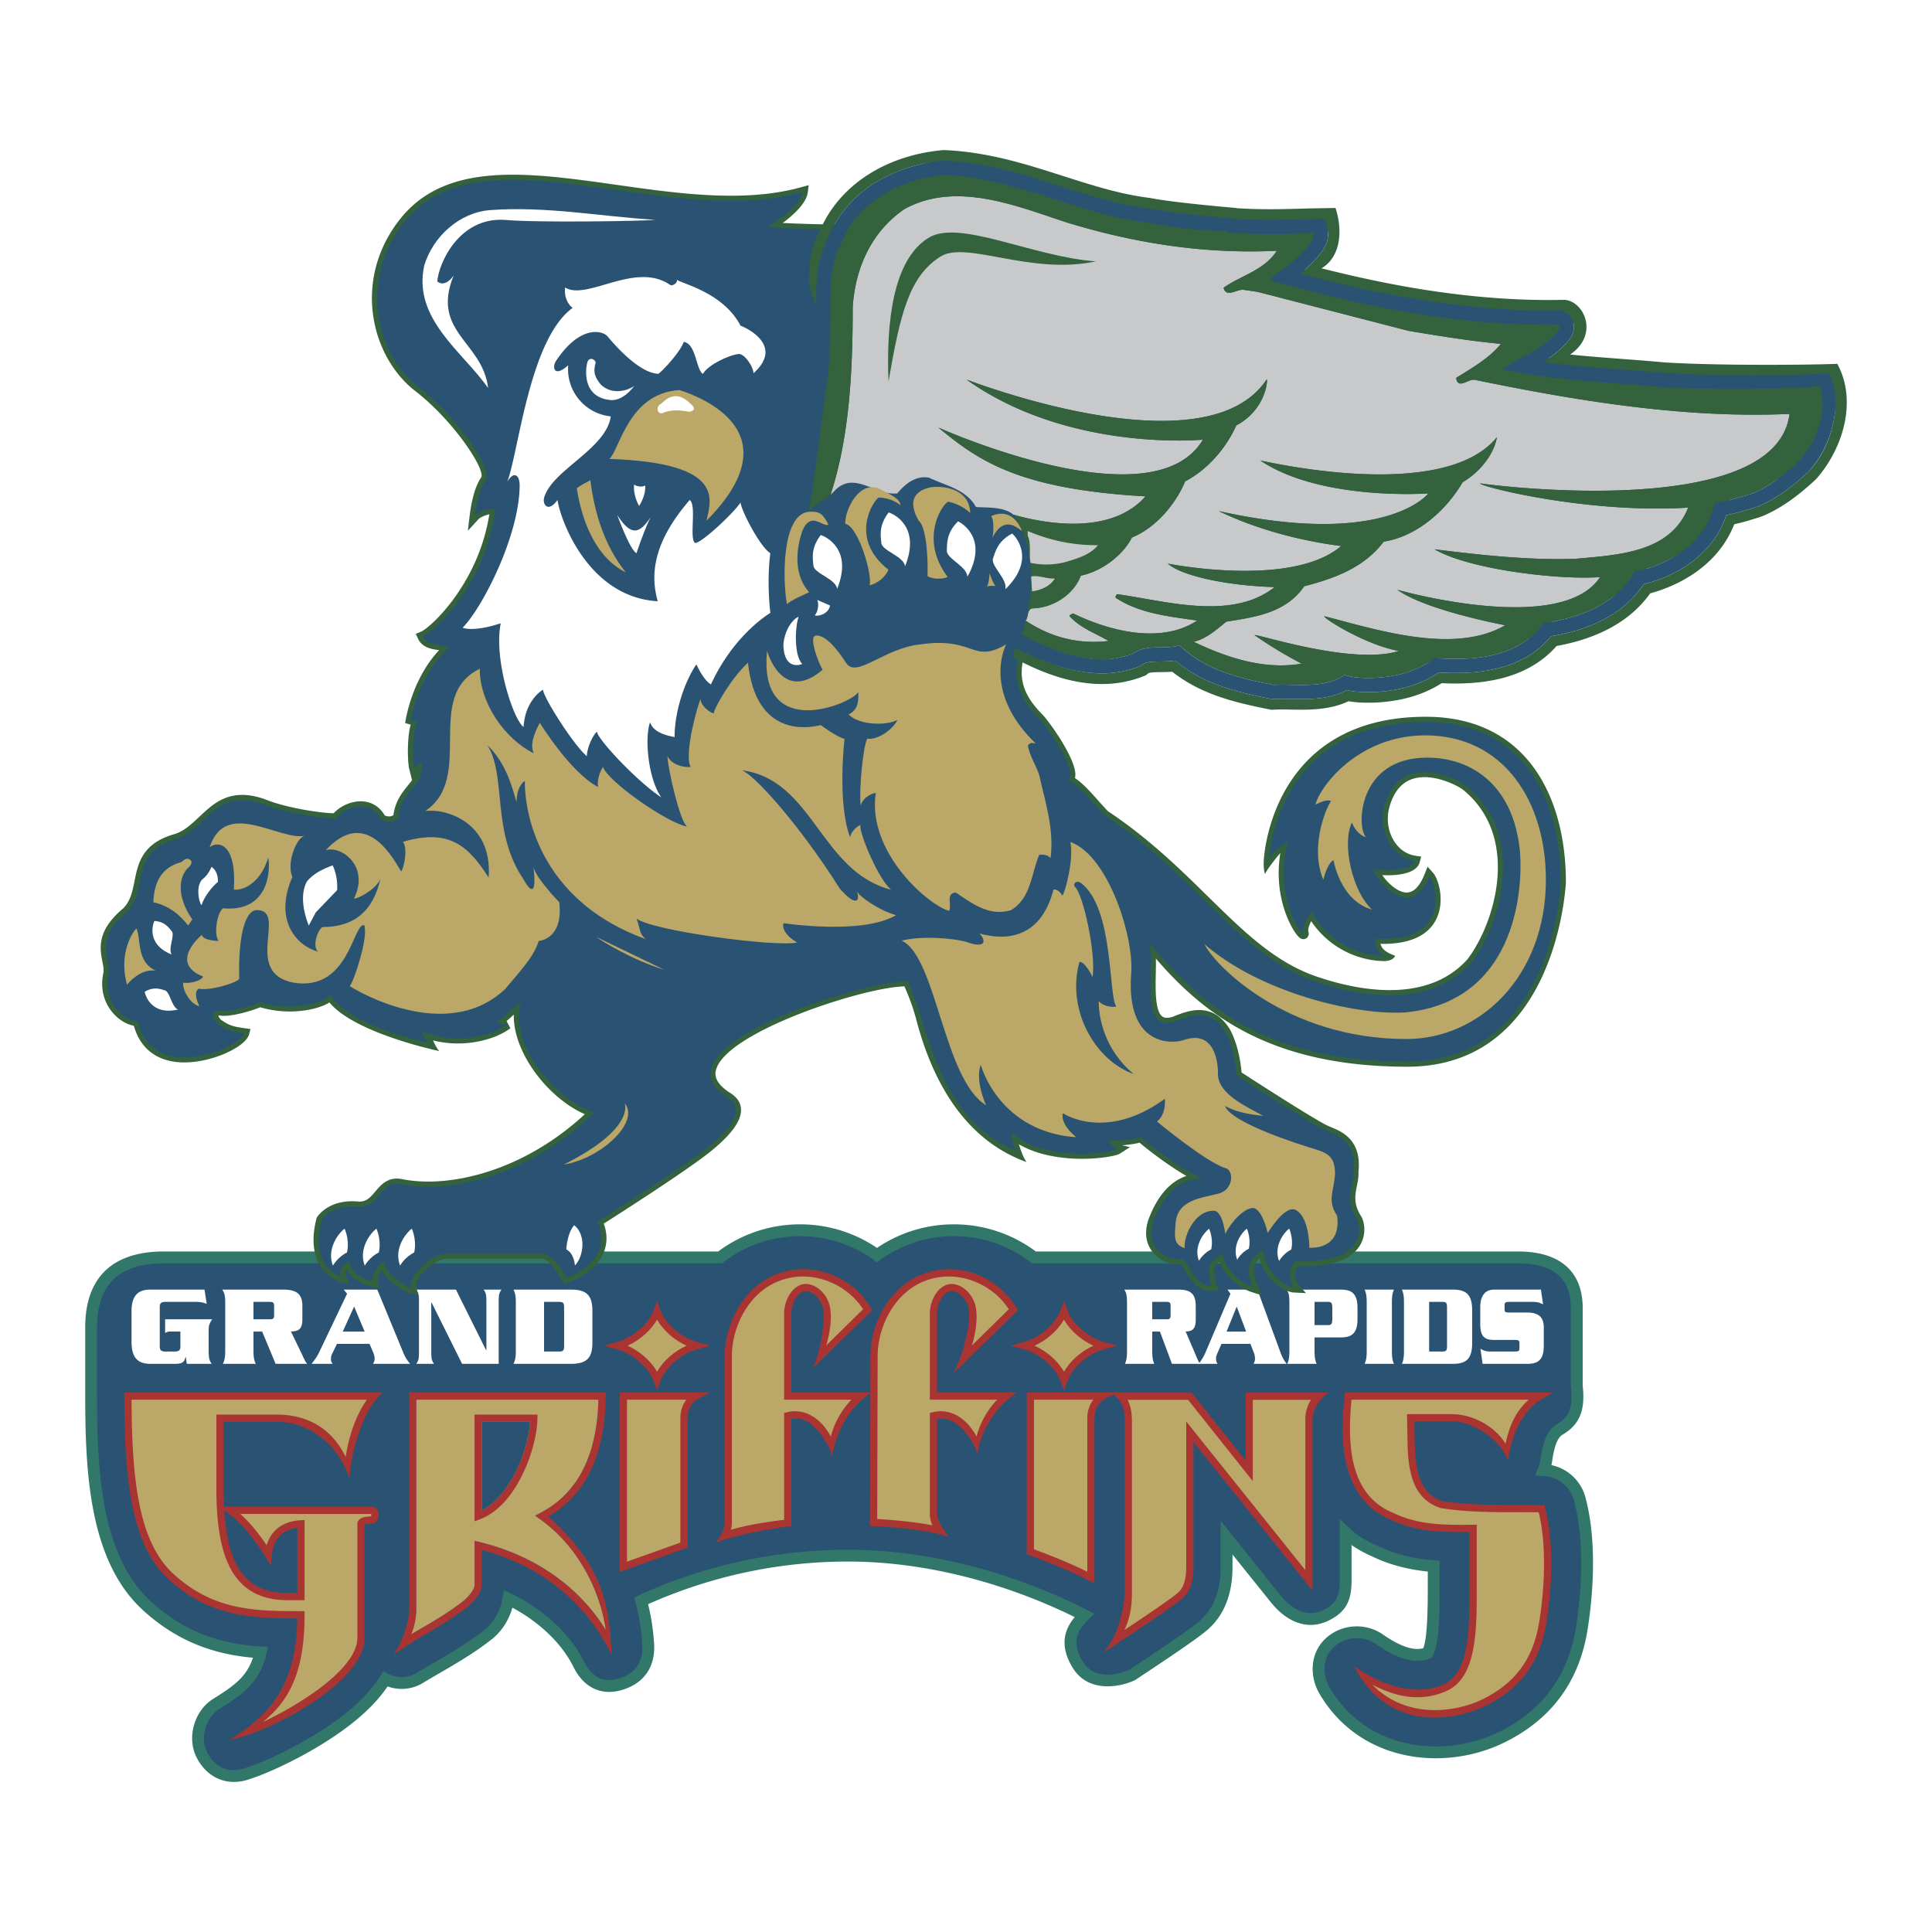 <svg xmlns="http://www.w3.org/2000/svg" width="2500" height="2500" viewBox="0 0 192.756 192.756"><g fill-rule="evenodd" clip-rule="evenodd"><path fill="#fff" d="M0 0h192.756v192.756H0V0z"/><path d="M158.176 149.379a4.46 4.46 0 0 0-3.391-3.203c.025-.119.053-.24.072-.363.301-2.248.857-2.572 1.09-2.707 2.037-1.195 2.152-3.049 1.959-4.877v-7.738c0-1.684-.486-3.021-1.441-3.977-1.098-1.096-2.785-1.654-5.018-1.654h-48.105a13.614 13.614 0 0 0-8.181-2.707c-2.752 0-5.388.814-7.664 2.35a13.615 13.615 0 0 0-7.666-2.35 13.61 13.61 0 0 0-8.177 2.707H16.336c-5.122 0-7.833 2.613-7.833 7.555v6.873c0 7.795.445 16.512 5.773 21.373 3.873 3.539 7.819 4.439 10.962 4.732-.652 1.941-1.925 2.824-3.981 4.111-1.869 1.172-2.634 3.822-1.667 5.787.985 2.01 2.955 2.916 5.015 2.305 1.947-.574 5.506-2.213 8.544-4.232 2.539-1.686 4.342-3.363 5.521-5.109a4.094 4.094 0 0 0 3.556-.363c.568-.348 1.141-.68 1.751-1.033 1.677-.979 3.396-1.973 5.109-3.326.064-.049.127-.102.184-.152.894-.791 1.511-1.795 1.851-2.986 2.781 1.51 4.945 3.598 6.113 5.947 1.031 2.082 2.827 2.898 4.922 2.236 2.119-.672 3.219-2.277 3.107-4.516a22.216 22.216 0 0 0-.602-4.016c6.351-2.82 13.066-4.25 19.974-4.25 7.329 0 15.324 1.967 22.588 5.541-.971 1.178-1.605 2.783-.182 5.084 1.564 2.523 4.711 1.904 6.158 1.225l.039-.018.037-.021c4.178-2.77 6.463-4.322 7.361-5.146 2.332-2.148 2.332-5.254 2.332-6.277v-1.09l3.822 4.76c1.691 2.113 3.773 2.785 5.723 1.854 1.943-.934 2.332-2.232 2.332-4.031v-3.529c.586.408 1.244.783 1.996 1.109 1.656.812 3.502 1.316 5.609 1.539v1.459c0 1.432.004 5.104-.449 6.184-.963.277-2.311-.17-4.025-1.363-1.754-1.219-4.158-1.051-5.719.393-1.48 1.371-1.715 3.67-.57 5.588 4.1 6.867 12.459 7.637 18.24 4.869 4.723-2.258 7.559-6 8.43-11.125.311-1.838 1.219-8.223-.181-13.422z" fill="#32786a"/><path d="M157.191 162.598c-.803 4.727-3.418 8.178-7.771 10.26-5.314 2.541-12.975 1.859-16.717-4.41-.701-1.176-.891-2.961.357-4.113a3.408 3.408 0 0 1 4.24-.291c2.203 1.531 3.949 1.996 5.332 1.432l.164-.068.104-.15c.678-1.012.73-4.014.73-7.004l-.004-2.541-.537-.041c-2.219-.18-4.045-.65-5.752-1.484-1.098-.482-2.018-1.062-2.674-1.693l-.998-.951v6.133c0 1.469-.248 2.287-1.668 2.965-1.924.926-3.512-.557-4.283-1.523l-5.928-7.381v4.447c0 .895 0 3.613-1.955 5.41-.83.766-3.068 2.287-7.168 5.002-.336.15-3.275 1.377-4.617-.795-1.17-1.889-.652-3.02.559-4.23l.574-.574-.723-.369c-7.611-3.877-16.073-6.01-23.822-6.01-7.235 0-14.271 1.529-20.907 4.549l-.453.205.124.482c.387 1.463.617 2.9.685 4.268.085 1.701-.685 2.822-2.282 3.33-1.929.607-2.976-.553-3.511-1.637-1.375-2.764-3.972-5.191-7.308-6.834l-.707-.348-.135.779c-.219 1.271-.774 2.307-1.65 3.082-.042.041-.09.078-.135.113-1.651 1.301-3.328 2.275-4.956 3.219-.631.369-1.209.705-1.79 1.059a2.909 2.909 0 0 1-2.885.105l-.49-.252-.289.473c-1.051 1.727-2.888 3.467-5.45 5.174-2.943 1.953-6.364 3.529-8.229 4.08-1.522.451-2.879-.178-3.617-1.688-.699-1.428-.124-3.422 1.233-4.271 2.476-1.545 4.026-2.691 4.697-5.502l.164-.678-.697-.053c-3.054-.211-7.067-.912-10.978-4.48-4.969-4.537-5.387-12.967-5.387-20.504v-6.873c0-2.076.533-3.66 1.587-4.711 1.099-1.104 2.805-1.66 5.065-1.66h55.705l.158-.121a12.437 12.437 0 0 1 7.633-2.59c2.645 0 5.179.814 7.322 2.357l.343.246.347-.246a12.453 12.453 0 0 1 7.317-2.357c2.786 0 5.429.895 7.634 2.59l.16.121h48.492c1.906 0 3.314.441 4.182 1.305.727.727 1.096 1.783 1.096 3.143v7.803l.004.027c.219 2.053-.139 3.037-1.379 3.764-.637.373-1.328 1.086-1.664 3.568a3.216 3.216 0 0 1-.215.793l-.316.773.834.041c1.451.07 2.674 1.043 3.047 2.43 1.344 4.961.461 11.133.158 12.905z" fill="#2a5272"/><path d="M21.166 131.625c-.315.498-.346.65-.346 1.154v1.834c0 .912.044 1.064.298 1.457h-2.483l-.095-.684h-.021c-.127.428-.229.684-1.029.684h-2.498c-1.198 0-1.87-.58-1.87-2.176v-3.057c0-1.598.672-2.174 1.87-2.174h5.411l.22 1.422c-.312-.117-.59-.197-1.135-.197h-2.993c-.369 0-.555.119-.555.477v4.002c0 .359.186.475.555.475h.95c.369 0 .553-.115.553-.475v-1.518h-1.05c-.209 0-.336.07-.474.141v-1.365h4.692zM25.291 132.85v1.947c0 .705.09.982.23 1.273h-3.282c.137-.291.23-.568.23-1.273v-4.859c0-.707-.093-.984-.3-1.273h6.08c1.294 0 1.918.391 1.918 1.631v1.363c0 1.09-.533 1.15-1.135 1.191l1.008 2.088c.228.473.367.854.61 1.133h-3.153l-1.342-3.221h-.864zm0-1.225h1.593c.357 0 .464-.059.464-.414v-.906c0-.357-.107-.416-.464-.416h-1.593v1.736zM33.619 134.078l-.495 1.02a.977.977 0 0 0-.105.441c0 .252.011.275.164.531H31.09c.438-.568.576-.777.842-1.344l2.695-5.646-.326-.416h3.341l2.634 6.385c.164.383.394.742.65 1.021h-3.709c.14-.279.16-.324.16-.488 0-.172-.037-.395-.105-.555l-.402-.949h-3.251zm2.761-1.228l-1.05-2.496-1.131 2.496h2.181zM43.051 129.938h-.023v4.801c0 .834.034.982.278 1.332h-1.779c.241-.35.276-.498.276-1.332v-4.746c0-.83-.036-.98-.276-1.328h3.963l3.004 6.041h.034v-4.713c0-.83-.034-.98-.278-1.328h1.78c-.238.348-.276.498-.276 1.328v6.078h-3.65l-3.053-6.133zM51.464 129.938c0-.707-.093-.984-.232-1.273h5.745c1.572 0 2.125.602 2.125 2.105v3.193c0 1.506-.553 2.107-2.125 2.107h-5.745c.139-.291.232-.568.232-1.273v-4.859zm2.817 4.904h1.472c.458 0 .528-.104.528-.602v-3.75c0-.498-.07-.602-.528-.602h-1.472v4.954zM114.957 132.85v1.947c0 .705.08.982.205 1.273h-2.926c.125-.291.205-.568.205-1.273v-4.859c0-.707-.08-.984-.268-1.273h5.42c1.152 0 1.707.391 1.707 1.631v1.363c0 1.09-.475 1.15-1.006 1.191l.895 2.088c.207.473.33.854.545 1.133h-2.811l-1.197-3.221h-.769zm0-1.225h1.42c.32 0 .412-.059.412-.414v-.906c0-.357-.092-.416-.412-.416h-1.42v1.736z" fill="#fff"/><path d="M121.865 134.078l-.441 1.02a1.084 1.084 0 0 0-.096.441c0 .252.01.275.146.531h-1.865c.391-.568.516-.777.752-1.344l2.4-5.646-.289-.416h2.977l2.348 6.385c.145.383.352.742.578 1.021h-3.305c.121-.279.141-.324.141-.488 0-.172-.027-.395-.09-.555l-.361-.949h-2.895zm2.459-1.228l-.936-2.496-1.01 2.496h1.946zM131.154 134.797c0 .705.082.982.207 1.273h-2.926c.125-.291.207-.568.207-1.273v-4.859c0-.707-.082-.984-.268-1.273h5.396c.979 0 1.668.299 1.668 1.805v1.156c0 1.504-.689 1.807-1.668 1.807h-2.617v1.364h.001zm0-2.592h1.32c.359.012.451-.117.451-.639v-1.041c0-.518-.092-.646-.451-.637h-1.32v2.317zM136.148 136.07c.125-.291.209-.568.209-1.273v-4.859c0-.707-.084-.984-.209-1.273h2.924c-.123.289-.201.566-.201 1.273v4.859c0 .705.078.982.201 1.273h-2.924zM140.074 129.938c0-.707-.08-.984-.205-1.273h5.115c1.402 0 1.896.602 1.896 2.105v3.193c0 1.506-.494 2.107-1.896 2.107h-5.115c.125-.291.205-.568.205-1.273v-4.859zm2.512 4.904h1.309c.412 0 .475-.104.475-.602v-3.75c0-.498-.062-.602-.475-.602h-1.309v4.954zM153.955 130.135c-.311-.152-.537-.246-1.02-.246h-2.338c-.391 0-.484.059-.484.326v.416c0 .275.094.322.484.322h1.783c1.068 0 1.645.418 1.645 1.492v1.807c0 1.17-.369 1.818-1.574 1.818h-4.531l-.219-1.506c.248.141.498.277.99.277h2.43c.393 0 .475-.045.475-.324v-.506c0-.268-.082-.326-.475-.326h-2.049c-.998 0-1.387-.373-1.387-1.607v-1.658c0-1.154.5-1.756 1.387-1.756h4.666l.217 1.471z" fill="#fff"/><path d="M71.983 153.299s.677-.551.677-1.271v-16.711c0-3.135 1.872-6.922 5.387-8.006 3.101-.984 6.747.371 8.522 3.361l-5.129 5.053c.717-1.283 1.312-3.684 1.013-5.24-.212-1.135-1.181-2.02-2.067-2.02-1.01 0-1.795 1.381-1.795 2.57v8.252h7.268c-1.51 1.248-2.556 3.027-2.875 5.293-.487-1.928-2.264-3.877-4.394-3.326v10.695c-2.249.27-4.625.631-6.607 1.35z" fill="#bba768"/><path d="M71.405 153.904c1.975-.719 5.112-1.342 7.227-1.6l.321-.033V141.56a2.541 2.541 0 0 1 1.725.35c.912.537 2.058 2.211 2.356 3.373.289-2.064 1.546-4.471 3.056-5.719l.769-.639h-7.905v-7.891c0-.682.292-1.432.726-1.867.156-.156.404-.344.708-.344.657 0 1.52.709 1.714 1.725.276 1.455-.354 4.754-1.05 5.992l5.773-5.615.199-.197-.141-.244c-1.846-3.096-5.603-4.576-8.938-3.516-3.702 1.141-5.642 5.066-5.642 8.348v16.711c-.053.83-.892 1.873-.898 1.877zm11.483-10.58c-.446-.857-1.094-1.594-1.845-2.035-.8-.475-1.677-.605-2.543-.383l-.269.068v10.658c-1.725.209-3.622.502-5.327.996.067-.184.115-.383.115-.602v-16.711c0-3.02 1.766-6.623 5.139-7.662 2.889-.918 6.251.357 7.951 2.965l-3.681 3.625c.383-1.254.591-2.721.379-3.828-.241-1.273-1.328-2.312-2.421-2.312-1.233 0-2.155 1.545-2.155 2.932v8.613h6.717c-.981 1.014-1.677 2.262-2.06 3.676z" fill="#a93431"/><path d="M93.832 152.736s-.701-.678-.701-1.695v-9.787c2.13-.551 3.906 1.398 4.4 3.326.312-2.266 1.363-4.045 2.867-5.293h-7.267v-8.252c0-1.189.787-2.57 1.794-2.57.886 0 1.856.885 2.072 2.02.295 1.557-.296 3.957-1.017 5.24l5.131-5.053c-1.777-2.99-5.424-4.346-8.519-3.361-3.521 1.084-5.39 4.871-5.39 8.006l-.044 16.588c1.079-.001 5.234.382 6.674.831z" fill="#bba768"/><path d="M95.035 137.102l6.329-6.176.201-.197-.145-.244c-1.84-3.096-5.602-4.576-8.938-3.516-3.702 1.141-5.642 5.066-5.642 8.348l-.044 16.588v.363h.362c1.109 0 5.884.41 7.506 1.086-.008-.008-1.17-1.465-1.17-2.312v-9.48a2.532 2.532 0 0 1 1.723.35c.912.537 1.988 1.988 2.289 3.15.281-2.068 1.617-4.248 3.123-5.496l.775-.639h-7.911v-7.891c0-.682.29-1.432.724-1.867.157-.156.408-.344.708-.344.657 0 1.523.709 1.719 1.725.276 1.454-.627 5.032-1.609 6.552zm2.393 6.222c-.446-.857-1.094-1.594-1.842-2.035-.801-.475-1.682-.605-2.544-.383l-.271.068v10.066c0 .441.117.828.257 1.139-1.658-.326-4.305-.576-5.509-.623l.043-16.236c0-3.023 1.763-6.627 5.135-7.666 2.889-.918 6.25.357 7.952 2.965l-3.681 3.625c.382-1.254.595-2.721.382-3.828-.244-1.273-1.33-2.312-2.424-2.312-1.233 0-2.155 1.545-2.155 2.932v8.613h6.722c-.985 1.013-1.681 2.261-2.065 3.675z" fill="#a93431"/><path d="M37.142 150.688l-14.18-.008c1.518 1.086 2.937 2.994 3.808 4.416.194-1.729 1.171-2.961 3.259-3.062v7.254H28.64c-5.269 0-6.691-4.285-6.691-10.797v-6.996h5.659c3.377 0 5.981 1.799 7.067 5.361.205-3.059 1.225-5.943 2.668-7.568h-24.58c0 7.906.561 14.602 4.314 18.025 4.088 3.736 8.231 3.789 12.952 3.789 0 7.293-2.519 9.674-6.585 12.215 3.019-.891 12.567-5.684 12.567-9.904v-11.379c0-.303.644-.387 1.089-.387.363-.001.429-.959.042-.959z" fill="#bba768"/><path d="M34.859 147.551c.196-2.961 1.361-6.451 2.752-8.027l.53-.598h-25.74v.361c0 8.553.754 14.936 4.435 18.293 4.139 3.779 8.362 3.881 12.825 3.885-.09 7.033-3.066 9.816-6.757 12.129 3.83-.68 13.468-5.66 13.468-10.182v-11.295c.098-.051.353-.113.729-.113a.59.59 0 0 0 .522-.326c.181-.305.19-.764.026-1.049a.577.577 0 0 0-.507-.303l-14.789-.008a38.72 38.72 0 0 1-.045-1.828v-6.639h5.301c3.329.001 6.248 2.407 7.25 5.7zm-12.108 3.422c1.773 1.27 3.291 3.619 3.713 4.314l.548.895.116-1.045c.178-1.602 1.04-2.506 2.542-2.703v6.496h-1.028c-1.743 0-3.065-.479-4.051-1.463-1.287-1.289-2.007-3.463-2.215-6.766l.375.272zm12.903 1.06v11.379c0 3.008-5.474 6.521-9.417 8.393 2.527-2.074 4.152-4.83 4.152-10.703v-.361h-.359c-4.454 0-8.664 0-12.708-3.693-3.435-3.131-4.176-9.223-4.196-17.398h23.481c-1.023 1.43-1.781 3.49-2.119 5.719-1.306-2.742-3.702-4.236-6.879-4.236h-6.021v7.359c0 4.771.792 7.785 2.491 9.482 1.113 1.113 2.648 1.674 4.562 1.674h1.748v-7.992l-.375.018c-1.769.088-2.948.971-3.411 2.498-.598-.895-1.527-2.137-2.628-3.129l13.066.008a.507.507 0 0 1-.026.24c-.875.016-1.361.275-1.361.742z" fill="#a93431"/><path d="M65.555 137.676c.575-1.568 2.241-2.949 3.959-3.416-1.718-.467-3.384-1.855-3.959-3.422-.582 1.566-2.248 2.955-3.961 3.422 1.713.467 3.38 1.847 3.961 3.416z" fill="#bba768"/><path d="M69.606 133.908c-1.633-.445-3.194-1.785-3.717-3.195l-.334-.916-.341.916c-.517 1.41-2.081 2.75-3.717 3.195l-1.274.352 1.274.344c1.636.445 3.2 1.789 3.717 3.197l.341.914.334-.914c.522-1.408 2.084-2.752 3.717-3.197l1.276-.344-1.276-.352zm-4.051 2.944c-.624-1.082-1.708-2.031-2.941-2.592 1.233-.561 2.317-1.514 2.941-2.598.623 1.084 1.707 2.037 2.935 2.598-1.228.56-2.312 1.51-2.935 2.592z" fill="#a93431"/><path d="M69.435 139.287c-.748.412-1.197 1.232-1.197 2.207v12.666l-6.037 2.158v-17.031h7.234z" fill="#bba768"/><path d="M69.435 138.926h-7.597v17.906l.481-.176 6.281-2.246v-12.916c0-.836.375-1.543 1.009-1.893l1.221-.676h-1.395v.001zm-1.555 2.568v12.41l-5.324 1.902v-16.158h5.924c-.384.493-.6 1.135-.6 1.846z" fill="#a93431"/><path d="M106.154 137.676c.58-1.568 2.246-2.949 3.961-3.416-1.715-.467-3.381-1.855-3.961-3.422-.576 1.566-2.246 2.955-3.961 3.422 1.715.467 3.385 1.847 3.961 3.416z" fill="#bba768"/><path d="M110.211 133.908c-1.635-.445-3.201-1.785-3.717-3.195l-.34-.916-.338.916c-.52 1.41-2.086 2.75-3.717 3.195l-1.277.352 1.277.344c1.631.445 3.197 1.789 3.717 3.197l.338.914.34-.914c.516-1.408 2.082-2.752 3.717-3.197l1.273-.344-1.273-.352zm-4.057 2.944c-.623-1.082-1.707-2.031-2.936-2.592 1.229-.561 2.312-1.514 2.936-2.598.623 1.084 1.707 2.037 2.939 2.598-1.232.56-2.316 1.51-2.939 2.592z" fill="#a93431"/><path d="M108.842 157.391v-15.896c0-.975.443-1.795 1.191-2.207h-7.234v15.541c1.803.628 4.512 1.753 6.043 2.562z" fill="#bba768"/><path d="M110.033 138.926h-7.592v16.156l.242.084c1.719.602 4.43 1.717 5.988 2.545l.527.277v-16.494c0-.836.379-1.543 1.012-1.893l1.221-.676h-1.398v.001zm-1.553 17.883c-1.541-.764-3.756-1.674-5.32-2.234v-14.926h5.92c-.383.492-.6 1.135-.6 1.846v15.314z" fill="#a93431"/><path d="M118.713 139.305l5.916 7.436v-7.436h7.09c-.613.254-1.1 1.238-1.131 2.189v16.18l-11.875-14.822v13.33c0 .793-.031 2.15-.893 2.941-.838.771-4.836 3.41-7.086 4.898 1.904-1.9 1.842-4.275 1.842-5.404v-16.854c0-.984-.205-1.922-.777-2.459h6.914v.001z" fill="#bba768"/><path d="M109.992 164.939l1.203-.793c2.404-1.59 6.041-3.994 6.869-4.758 1.006-.926 1.006-2.465 1.006-3.207v-12.307l11.236 14.025.643.803v-17.209c.09-1.215 1.18-2.357 1.645-2.549h-8.326v6.766l-5.273-6.633-.109-.133h-7.99l.656.619c.547.52.664 1.48.664 2.199v16.961c-.001 1.158-.489 4.48-2.224 6.216zm8.36-22.087v13.33c0 .639 0 1.963-.775 2.678-.639.586-3.246 2.346-5.406 3.777.762-1.523.766-3.059.762-3.914v-16.959c0-.854-.148-1.561-.428-2.1h6.033l5.809 7.299.639.809v-8.107h5.818c-.332.482-.551 1.141-.572 1.814v15.172l-11.879-14.826v1.027h-.001zM135.096 166.244c3.18 2.211 6.406 2.914 8.895 1.824 2.633-1.152 2.629-5.559 2.627-9.82v-5.398c-2.486.023-5.291.037-7.914-1.254-5.582-2.287-4.838-9.594-4.551-12.344l.031-.326h20.77l-1.143.672c-1.74 1.018-2.971 3.254-3.365 6.158-.711-2.209-3.598-3.953-5.572-3.953h-3.762c.012.352.016.711.02 1.084.025 2.797.055 5.963 2.781 6.873 2.459.393 5.158.393 7.764.393l2.402.006.068.268c1.188 4.408.379 10.066.102 11.699-.648 3.799-2.658 6.455-6.15 8.125-2.88 1.38-9.622 2.685-13.003-4.007z" fill="#a93431"/><path d="M153.537 162.004c-.613 3.598-2.439 6.012-5.748 7.596-2.385 1.141-7.385 2.061-10.889-1.531 2.693 1.434 5.121 1.648 7.381.66 3.062-1.342 3.061-5.988 3.055-10.48v-6.129l-.363.004-.281.004c-2.424.021-5.17.053-7.699-1.188-4.414-1.809-4.572-6.926-4.154-11.291h17.689c-1.158.996-1.904 2.398-2.32 4.387-1.148-1.863-3.441-2.949-5.334-2.949h-4.508l.02.375c.016.445.023.926.027 1.434.025 2.896.055 6.498 3.301 7.559l.025.008.029.004c2.523.408 5.262.408 7.908.404l1.84.008c.836 3.367.564 7.926.021 11.125z" fill="#bba768"/><path d="M61.037 165.162c-2.568-5.408-7.254-9.018-12.971-10.512v3.441c0 .646-.453 1.373-1.357 2.174-1.499 1.184-3.097 2.109-4.638 3.006-.61.355-2.284 1.473-2.892 1.846.867-.922 1.646-3.273 1.646-4.559v-21.633h19.609l-.002.365c-.05 5.807-1.977 9.844-5.711 12.016 5.458 4.932 6.06 8.745 6.316 13.856zM47.791 153.83l-.445-.105v4.367c0 .418-.39.994-1.101 1.621-1.444 1.139-3.017 2.053-4.541 2.936l-.547.322c.32-.793.383-1.611.383-2.412v-20.91h18.157c-.127 5.566-2.076 9.369-5.796 11.293l-.523.275.48.344c3.472 2.459 5.897 6.584 6.578 11.045-2.704-4.358-7.127-7.448-12.645-8.776z" fill="#a93431"/><path d="M47.791 153.83l-.445-.105v4.367c0 .418-.39.994-1.101 1.621-1.444 1.139-3.017 2.053-4.541 2.936-.178.105-.475.277-.661.385a6.696 6.696 0 0 0 .497-2.475v-20.91h18.157c-.127 5.566-2.076 9.369-5.796 11.293l-.523.275.48.344c3.472 2.459 5.897 6.584 6.578 11.045-2.704-4.358-7.127-7.448-12.645-8.776z" fill="#bba768"/><path d="M53.257 141.131h-5.911v10.646l.482-.174c3.799-1.383 5.791-7.316 5.791-10.109v-.363h-.362zm-5.191 9.574v-8.854h4.816c-.147 2.872-2.012 7.43-4.816 8.854z" fill="#a93431"/><path d="M48.066 150.705v-8.854h4.816c-.147 2.872-2.012 7.43-4.816 8.854z" fill="#2a5272"/><path d="M127.74 85.103c-.771 4.694 1.369 8.074 1.961 8.484a.558.558 0 0 0 .652.014c.074-.056.307-.26.189-.657-.066-.248.074-.658.275-1.037 1.973 2.916 5.029 3.98 7.348 3.98.934-.059 1.02-.525 1.02-.525-.465-.212-1.268-.449-1.457-1.196 3.561.08 5.004-1.287 5.578-2.484.863-1.778.23-3.974-.334-4.604l-.543-.609-.303.762c-.48 1.201-1.078 1.81-1.771 1.816-.855.008-1.836-.861-2.449-1.736 1.506.076 3.432-.132 3.74-1.298l.146-.55-.562-.084c-.818-.118-1.551-.59-2.062-1.339-.637-.925-.861-2.167-.598-3.305.408-1.677 1.244-2.705 2.484-3.059 2.047-.578 4.615.803 5.072 1.247 5.639 4.804 2.943 13.326.273 16.795-4.127 4.581-11.229 3.026-15.094 1.692-4.107-1.413-7.211-4.458-10.803-7.983-2.768-2.717-5.904-5.796-9.963-8.493a41.095 41.095 0 0 1-1.053-1.153c-.768-.862-1.467-1.634-2.24-2.156.441-1.502-2.598-5.688-3.246-6.341-2.809-2.805-2.174-4.858-1.439-7.231.129-.417.252-.847.363-1.281 4.225 3.111 10.344 2.284 11.459 1.657.943-.563 1.85-.519 2.723-.479.596.03 1.17.056 1.678-.141 2.613 2.61 7.984 3.963 12.098 3.945 1.48-.009 3.369-.204 4.361-1.036 2.725.682 7.793-.267 9.225-1.692 4.148.839 9.174-1.197 10.912-3.597 2.168-.146 7.273-2.034 9.115-5.081 3.361-.412 7.348-3.821 8.143-6.95 6.051-1.197 8.668-4.213 9.795-6.552 1.113-2.314 1.061-4.691.441-5.846l-.189-.355-.387.106c-2.268.602-17.271.562-29.75-1.299 1.703-1.005 4.182-2.767 4.994-3.953l-2.662.468 2.213-1.258c-3.291.212-16.605-.769-27.98-4.147 1.551-1.122 3.695-3.317 3.775-4.556l.041-.64-.641.111c-5.445.974-20.486-1.02-26.377-3.501-5.758-2.486-10.796-2.891-14.987-1.203-3.291 1.328-5.347 3.732-6.255 5.657-1.058-.015-4.476-.07-6.578-.188 1.083-.794 2.36-1.987 2.495-3.011l.101-.759-.741.204c-5.673 1.572-12.187.648-18.484-.242-8.77-1.239-17.057-2.413-21.648 3.553-4.573 5.922-2.84 13.354 1.403 16.858 3.965 2.994 7.149 7.864 6.812 8.756-.539.752-.951 2.088-1.162 3.792 0 0-.198 1.572-.18 1.551l1.073-1.167c.126-.14.642-.376 1.062-.47-1.088 6.956-5.902 11.352-6.841 11.728l-.5.201.226.485c.427.924 1.43 1.054 2.089 1.143h.023c-2.59 2.742-3.281 6.512-3.399 7.28l.554.154c-.379 1.354-.312 3.744-.142 4.428l.277 1.104c-.129.187-.277.368-.437.57-.559.685-1.236 1.538-1.422 2.931-.285.16-.515.164-.866.026-.451-.793-1.166-1.284-2.049-1.391-1.072-.123-2.266.344-3.045 1.172-1.218-.007-4.572-.511-6.582-1.294-3.589-1.398-5.298.21-6.805 1.632-.773.727-1.503 1.417-2.433 1.726-3.285.905-3.691 2.917-4.047 4.694-.205 1.02-.398 1.984-1.117 2.723-2.68 2.236-2.341 4.001-2.094 5.289.093.469.172.88.089 1.236-.282 1.34-.003 2.648.783 3.691.595.791 1.426 1.34 2.271 1.506.634 2.279 2.322 3.582 4.821 3.654 2.898.084 6.319-1.539 6.663-2.77l.157-.557-.574-.08c-1.173-.168-1.529-.266-2.376-.844-.178-.203-.248-.326-.269-.393a.627.627 0 0 1 .141-.037c.964.201 3.167-.445 4.042-.82 2.764.824 5.633.322 6.91-.479 2.487 3.035 10.657 4.789 10.98 4.855-.255-.172-.645-1.068-.645-1.068 2.954.75 6.06.021 7.716-1.209l-.379-.727c.237-.195.476-.414.72-.643-.084 3.811 3.448 8.354 7.088 9.941-6.17 5.713-13.512 7.398-18.164 6.49-1.44-.311-2.16.535-2.735 1.217-.56.664-.945 1.064-1.725 1.006-2.927-.268-4.047 1.486-4.092 1.562l-.04.066-.021.076c-1.311 5.176 2.242 6.26 2.279 6.273l.998.287-.386-.963c-.07-.176 0-.35.112-.504.66 1.252 2.415 1.65 2.502 1.67l.783.168-.182-.779c-.077-.316.142-.686.397-.988.572 1.059 1.977 2.004 2.822 2.254l.828.244-.192-.842c-.059-.26.053-.617.313-1.002.562-.84 1.73-1.66 2.565-1.814h9.74c.755.215 1.344 1.143 1.932 2.156l.223.381.408-.166c1.863-.762 3.057-1.799 3.548-3.086.341-.881.326-1.838-.027-2.789 1.684-1.068 8.623-5.508 10.83-7.338 1.996-1.65 2.932-2.99 2.863-4.105-.059-.947-.797-1.42-1.16-1.65-1.7-1.104-1.402-2.037-1.302-2.342 1.202-3.762 14.693-8.152 18.767-8.236.404.902.846 2.018 1.194 3.355 1.526 5.805 4.631 11.877 10.989 14.174-.424-.594-.76-1.775-.76-1.775 3.775 2.207 9.438 1.342 10.07.938l1.02-.656-.793-.178c.629-.053 1.305-.146 1.746-.264.787.689 2.904 2.307 4.672 3.322-1.66.551-2.965 2.061-3.832 4.475-.498 1.67.072 2.725.637 3.316.824.863 2.055 1.148 2.582 1.016l.045-.01.004-.004c.119.09.322.445.467.693.469.812 1.176 2.045 2.635 1.986l.674-.025-.209-.643c-.475-1.418-.217-1.932.291-2.264.471 1.336 1.902 2.619 3.164 3.027l1.1.354-.479-1.047c-.379-.828-.447-1.535-.209-2.1.1-.23.246-.414.406-.561.498 1.949 2.422 3.373 3.453 3.418l1.199.055-.793-.896c-.246-.275-.352-.814-.258-1.281.053-.236.146-.424.264-.523 4.006.172 5.586-1.047 6.199-2.107.668-1.158.393-2.389.066-2.895-.764-1.191-.572-2.129-.391-3.031.09-.449.178-.908.148-1.377.348-3.174-1.691-4.014-2.676-4.42-.1-.041-.193-.078-.291-.123-.984-.402-6.424-3.883-8.699-5.361-.049-.695-.271-2.607-1.141-4.273-1.744-2.85-4.176-1.889-5.486-1.375 0 0-.305.121-.271.105-.678.205-.932.016-1.016-.051-.713-.545-.674-2.625-.641-4.299.01-.512.018-1 .01-1.466 4.961 5.753 11.676 10.787 25.088 10.787 14.955 0 15.811-18.197 15.818-18.403 0-5.447-1.582-10.035-4.459-12.909-2.389-2.388-5.592-3.602-9.516-3.602-15.523 0-16.164 14.203-16.168 14.35-.049.874.119 1.343.119 1.343.384-.759 1.534-2.102 1.534-2.102z" fill="#34623d"/><path d="M80.083 19.166c-.159 1.204-2.647 3.053-3.532 3.454 1.447.242 8.434.321 8.434.321 1.449-3.455 7.712-10.125 20.726-4.501 6.107 2.571 21.289 4.501 26.67 3.539-.08 1.283-3.293 4.255-4.5 4.737 11.246 3.537 25.467 4.742 29.24 4.501-1.043 1.524-5.219 4.175-6.184 4.5 12.693 2.085 29.078 2.165 31.488 1.524 1.127 2.089.322 9.799-10.199 11.728-.562 3.133-4.822 6.67-8.035 6.91-1.688 3.133-7.23 5.059-9.074 5.059-1.529 2.411-6.83 4.5-10.848 3.536-.803 1.284-6.346 2.567-9.156 1.685-1.896 2.167-12.646 1.051-16.229-2.972-1.023.723-2.83-.338-4.76.804-.963.543-7.408 1.506-11.508-2.109-.602 3.194-2.83 5.905 1.023 9.763 1.207 1.205 4.879 7.05 2.229 5.903 1.568.362 2.713 2.084 4.342 3.772 9.211 6.104 13.414 13.988 20.932 16.57 3.729 1.287 11.213 3.068 15.635-1.83 2.797-3.632 5.621-12.461-.322-17.519-.82-.813-6.93-3.87-8.379 2.074-.553 2.415.832 4.945 3.08 5.265-.248.946-2.543 1.072-4.17.833.697 1.659 3.871 5.073 5.609.703.711.797 2.246 6.67-5.342 6.229-.176.351.008 1.375.912 1.736-2.652 0-5.652-1.407-7.342-4.419 0 0-1.006 1.28-.766 2.122.242.843-3.129-3.268-1.564-9.114 0 0-1.686.888-1.896 1.911 0 0 .453-13.856 15.662-13.856 9.674 0 13.469 7.631 13.469 16.004 0 0-.674 17.897-15.312 17.897-13.137 0-20.039-4.82-25.754-11.868.643 2.37-1.039 8.934 2.455 7.893 1.285-.482 3.537-1.65 5.182 1.041 1.006 1.93 1.086 4.301 1.086 4.301s7.709 5.018 8.996 5.543c.885.4 3.014.922 2.654 4.055.119 1.283-.969 2.691.32 4.701.52.803.961 4.576-5.986 4.215-.764.361-.887 1.93-.24 2.652-.887-.041-3.012-1.609-3.092-3.736-.807.283-2.092 1.406-1.049 3.695-1.363-.441-2.891-2.008-2.971-3.291-.883.4-1.885.881-1.125 3.17-2.049.08-2.248-3.092-3.252-2.648-.645.158-3.496-.725-2.609-3.695.723-2.012 2.166-4.5 5.102-4.34-1.85-.602-5.703-3.574-6.311-4.176-.52.279-3.051.441-3.291.361 0 0 .561.801.922.881-.561.361-6.988 1.289-10.439-1.562-.121.32-.043 1.244.561 1.723-8.013-2.891-9.019-12.832-11.007-16.928-4.214-.182-25.666 6.568-18.074 11.508.664.422 2.411 1.506-1.747 4.941-2.471 2.049-11.148 7.529-11.148 7.529.848 1.746.606 4.1-3.069 5.605-.663-1.145-1.327-2.172-2.29-2.41h-9.882c-1.444.238-3.616 2.107-3.313 3.434-1.023-.303-2.771-1.688-2.713-2.713 0 0-1.386 1.025-1.142 2.051 0 0-2.232-.482-2.353-2.051 0 0-1.202.664-.842 1.568 0 0-3.131-.904-1.929-5.662 0 0 .964-1.568 3.615-1.33 2.232.186 2.169-2.707 4.399-2.227 5.242 1.023 13.077-1.145 19.22-7.168-4.036-1.268-8.555-6.994-7.352-11.025-.842.602-1.746 1.746-2.411 1.926 0 0 .544.48 1.087.303-1.625 1.203-5.181 2.105-8.497.721 0 0 .064.904.966 1.203 0 0-8.136-1.625-10.122-4.816-.665.783-3.855 1.686-7.05.664-.842.42-3.315 1.084-3.975.842 0 0-1.385.059-.239 1.324.961.664 1.385.783 2.646.967-.419 1.504-9.215 5.119-10.6-1.207-1.626-.121-3.494-2.047-2.955-4.639.362-1.569-1.625-3.375 1.868-6.266 2.168-2.229.119-5.965 4.941-7.291 3.073-1.023 3.887-5.331 8.916-3.374 2.17.843 5.904 1.386 6.99 1.324 1.085-1.324 3.553-1.866 4.519.122.659.302 1.083.302 1.685-.122.241-2.892 2.711-3.191 2.354-5.662-.042.32-.504.223-.745.623-.201-.804-.201-3.939.361-4.701-.401-.04-.682.121-.761.32.2-1.322 1.083-5.098 3.814-7.547-.241-.522-2.049-.042-2.571-1.167 1.207-.482 6.345-5.361 7.249-12.714-.602-.178-1.804.362-2.05.664.246-1.928.705-3.093 1.127-3.636.563-1.284-3.034-6.407-6.967-9.379-4.099-3.38-5.62-10.564-1.309-16.145 7.604-9.888 26.112.677 39.864-3.134z" fill="#2a5272"/><path d="M65.391 21.933c-5.397-.325-10.94-1.386-16.483-.972-3.068.235-5.693 2.624-6.577 5.513-1.18 5.338 3.833 8.611 6.367 12.239-.539-4.64-5.728-5.568-3.438-11.233-.482.723-1.145 1.021-1.628.602.122-1.807 2.171-6.448 6.751-6.145 3.133.298 13.982.116 15.008-.004zM63.767 50.478c-.353-.592-.59-1.51-.502-2.123.324.205.794.253 1.114.09.034.716-.229 1.413-.612 2.033z" fill="#fff"/><path d="M57.545 48.708c.413-.323.884-.531 1.358-.799.412 3.304 1.415 6.545 3.537 9.201-3.009-1.501-4.395-5.13-4.895-8.402z" fill="#bba768"/><path d="M31.512 91.02l-.709 1.326c-.502-1.269-.885-3.038-.207-4.36.62-.828 1.651-1.298 2.597-1.653.354.767.498 1.653.441 2.478l-2.122 2.209zM120.633 122.588c-.605.467-1.555 1.799-1.016 3.199 0 0 .41-.732 1.219-1.135 0 0 .271-.929-.203-2.064zM34.38 122.584c-.7.537-1.789 2.072-1.166 3.686 0 0 .465-.844 1.4-1.307.001 0 .315-1.072-.234-2.379zM37.557 122.584c-.699.537-1.789 2.072-1.166 3.686 0 0 .467-.844 1.399-1.307.001 0 .316-1.072-.233-2.379zM41.088 122.584c-.704.537-1.795 2.072-1.172 3.686 0 0 .468-.844 1.405-1.307.001 0 .31-1.072-.233-2.379zM57.287 122.238c1.197.936.967 3.088.073 4.02 0 0-.055-1.203-.863-1.605 0-.001.084-1.637.79-2.415zM124.4 122.578c-.58.451-1.482 1.746-.967 3.104 0 0 .387-.711 1.158-1.098.001 0 .261-.908-.191-2.006zM128.625 122.574c-.609.475-1.555 1.824-1.014 3.242 0 0 .404-.744 1.217-1.148 0 0 .268-.945-.203-2.094zM103.396 60.736l-.767 1.181.767-1.181z" fill="#fff"/><path d="M120.174 94.203c.885 1.929 8.023 9.461 20.154 9.461 7.234 0 13.906-6.18 13.906-15.902 0-7.787-4.188-14.395-12.057-14.395-6.422 0-10.379 4.828-10.941 6.917.631-.327 1.238-.539 1.564-.36-.631.875-2.094 4.778-.768 7.848.441-1.791 1.012-1.944 1.012-1.944s.662 4.053 3.855 4.924c-1.9-1.672-3.074-6.459-2.021-8.687.305.814.92 1.342 1.402 1.461-.953-.947-.859-7.937 6.1-7.937 4.461 0 8.676 2.768 9.277 9.486.303 4.28-.717 14.844-11.385 15.928-5.059.341-14.594-2.011-20.098-6.8zM106.789 84.001c.361 1.687-.496 4.993-.795 5.354 0 0-.348-.667-.887-.609-.359 1.354-1.67 5.923-7.375 4.396.748.812.508 1.494-1.291.842-1.295-.39-4.455-.642-6.49-.136 3.469 1.549 4.189 13.843 8.431 16.425 0 0-1.109-2.342-.543-4.029 1.205 3.615 4.398 6.893 9.537 7.213 0 0-1.588-1.189-1.342-2.393 0 0 4.244 2.896 10.188-1.439 0 0 .168 1.545-.795 2.268 0 0 4.941 4.1 6.871 4.66.805.217.818 2.193-.807 2.553-1.764.434-3.945.646-4.189 2.814-.164 1.799-.129 2.199.896 2.623-.156-.867.799-3.744 2.889-3.744.889-.014 1.152 2.209 1.152 2.328.58-1.217 1.896-2.596 2.738-2.596 0 0 .824-.211 1.506 2.48 0 0 1.512-2.52 2.594-2.359 0 0 1.445.174 1.564 3.832 0 0 3.242.303 2.76-3.191-1.061-1.592-.244-2.566-.203-4.295-.057-1.232-.361-1.859-1.875-2.305-1.525-.463-8.465-2.625-9.105-4.352 1.406.764 2.898.875 3.82.994-1.369-.791-4.543-2.119-4.521-4.178.02-1.195-.354-4.439-3.404-3.398-1.238.434-5.797.594-5.254-6.633.303-3.493-2.216-11.738-6.07-13.125z" fill="#bba768"/><path d="M107.852 88.1c3.32 2.52 2.717 11.437 3.535 12.324-.518.109-1.406-.076-1.768-.559-.012 1.602.539 4.848 3.479 7.283-3.852-1.348-6.729-6.414-5.4-11.178.582-.046 1.309 1.518 1.309 1.518.363-2.291-.934-8.311-1.777-9.034-.201-.167.081-.722.622-.354z" fill="#2a5272"/><path d="M63.501 91.639c1.449 1.203 13.854 2.876 16.022 2.395 0 0-1.605-.881-1.365-1.929 0 0 7.873 1.208 11.247-.801-1.627-.423-3.716-1.889-3.9-2.372 0 0 .362 1.088-.297.905-.441-.04-1.426-1.184-1.426-1.184-4.019-6.385-8.636-11.489-9.802-11.81 7.19.922 7.833 10.119 14.942 11.929-1.167-.882-3.17-5.464-3.091-6.466-.483.241-.966.763-1.007 1.244-1.323-3.452-.562-9.839-.562-9.839-.762-.16-2.37-1.367-2.37-1.367-1.326.32-6.466 1.207-7.269-6.225-1.729 1.607-3.377 4.541-3.417 5.062-.442-.12-1.284-.762-1.323-1.447-.923 2.69-1.489 6.066-.963 6.789-.887.081-1.97-.319-2.331-1.086.041 1.246 1.244 6.55 1.966 7.03-2.006-.361-7.91-4.499-8.391-5.944-.285.401-.646 1.365-.485 2.006-2.813-1.483-5.825-6.425-5.825-6.425-.319.642-1.082 2.049-.602 3.052-2.932-1.445-5.421-5.099-5.383-8.435-5.662 2.771-.441 10.826-5.442 14.201 1.807-.303 6.748.962 6.325 6.626-1.986-3.071-3.854-4.941-8.552-3.557.539.727.059 2.714-.182 2.956-1.146-1.988-3.733-6.209-7.531-2.109 1.445-.543 4.456 1.506 2.83 4.819.664-.059 2.411-1.142 2.652-2.045-.724 3.31-2.652 4.879-5.784 4.879-.603.361-1.027 2.107-.421 2.468-2.23-.602-4.46-3.19-2.592-7.469-.603-1.327.361-3.858 1.207-4.099-2.531.482-7.896-3.735-9.459 1.146.785-.663 2.708-.481 2.41 4.219 1.145.121 2.772-.905 3.432-3.195.24 1.266.062 5.481-4.518 5.061-.664.541-.905 2.772-.42 3.253 0 0-1.567 0-1.688-.602 0 0-3.373 2.772.121 4.158-.242.539-1.627.723-1.989.602-.061.783.723 2.17 1.628 2.35 0 0-.723-1.324-.062-1.748.846.24 3.497-.424 4.036-.963-.119-4.339.602-6.87 1.751-6.87 3.132 0-1.448 6.208 3.614 7.231 5.601.963 5.962-5.965 7.107-5.725.423 1.263-1.024 5.543-1.444 6.086 2.651 1.625 10.362 5.119 15.485.303 2.228-2.592 2.892-3.435 3.374-4.822 0 0 2.468-.119 2.044-3.854 0 0-2.347-2.41-2.589-3.555 0 0 .602 4.095-1.024 1.203-3.191-4.76-1.625-10.24-3.556-13.315 1.688 1.628 2.352 3.677 2.895 5.665.059-1.748.842-2.108.842-2.108-.062 1.565.42 11.567 12.05 15.783-.722-.663-.433-.789-.918-2.055z" fill="#bba768"/><path d="M66.245 96.74c-3.027-.908-6.229-2.837-6.723-3.246l6.723 3.246zM15.296 90.02c.068-1.145.276-3.315 2.705-3.979.269-.091.511-.54.929-.285.211.149.319.376-.193.873-.361.274-1.615 2.085.448 5.098l-.412.62c-.835-1.125-2.056-2.043-3.477-2.327z" fill="#bba768"/><path d="M20.102 90.311c-.275-.3-.628-2.085.199-2.674.394-.302.742-.961.799-1.159.452.331.634.766.648 1.506-.586.468-1.371 1.463-1.646 2.327z" fill="#fff"/><path d="M13.613 92.641c-.394.316-1.803 2.53-.943 5.603.658-.787 1.685-1.555 2.857-1.402-1.957-.918-1.428-3.179-1.914-4.201z" fill="#bba768"/><path d="M14.437 98.949c.063.348.654 2.391 3.334 1.77-.646-.219-.814-1.785-1.328-1.914-.404-.106-1.066-.412-2.006.144zM56.379 28.683c2.194 1.357 7.046-2.679 10.512-.233.362.084.771-.349.622-.561.313.373 4.619 1.225 6.366 4.601 1.113.443 4.16 2.185 1.299 4.747-.062-.781-.935-1.914-1.416-1.914-.73-.013-3.085 1.009-3.629 1.976-.682-.361-.682-3.033-1.915-3.187-.427 1.142-2.206 2.975-2.539 3.187-1.862-.086-4.2-2.691-5.071-3.749-.56-.617-2.79-1.087-5.139 2.468-.419.648-.167 1.688 1.218.422a4.741 4.741 0 0 0 4.248 5.102c-.452 3.25-5.826 5.337-6.637 8.079-.211.634.336 1.622 1.327.265.238 1.843 3.009 9.705 9.998 10.099-.842-2.954-.221-6.152 3.187-10.099.729.49-.084 3.954.55 4.287.63.027 4.007-3.146 4.518-4.047.092.853 1.955 4.437 2.98 5.068 0 0-.391 2.531 0 5.959 0 0-3.597 2.071-5.926 7.131-.77-.436-1.453-2.004-1.453-2.004-1.125 1.648-2.175 4.607-2.175 7.257-1.236-.227-2.164-.628-2.444-1.474-.563 1.528-.208 5.599 1.115 7.487-2.318-1.502-6.379-5.799-6.418-6.561-.563.562-1.009 1.819-1.009 2.461-1.398-1.217-4.333-5.88-4.374-6.641 0 0-1.776.991-1.936 3.724-1.036-.75-3.001-6.776-2.279-10.35-1.77.602-3.235.682-3.797.441 1.929-1.948 5.645-9.116 5.685-14.18 0-1.083-.59-1.473-1.233-.386 1.153-3.067 2.217-14.243 6.518-17.336-.545-.43-.844-1.156-.753-2.039z" fill="#fff"/><path d="M61.586 51.388s1.233 3.442 1.915 3.805c.277-.875 1.25-3.501 1.535-3.742-.936 1.294-1.787 2.564-3.45-.063z" fill="#fff"/><path d="M60.788 45.787c1.022-.835 1.878-6.588 7.016-6.869 2.119.691 11.441 4.196 2.686 13.034.396-2.018 2.052-5.77-9.702-6.165z" fill="#bba768"/><path d="M66.174 41.182c-.522.281-.871-.58-.197-.908.521-.503 1.507-1.404 2.911.003 0 0 .864.645-.138.805-.797-.149-1.705-.254-2.576.1zM58.606 36.124c-.153.486-.663 3.556 2.379 3.796 1.086.034 1.988-.991 2.29-1.414-.451.36-2.108 1.024-3.315-.121-.661-.783-.78-1.295-.541-2.17.06-.301-.601-.694-.813-.091z" fill="#fff"/><path d="M143.123 54.806c4.543.557 9.354 1.115 14.131.941 4.244-.384 9.404-.621 11.174-5.102-10.273.635-21.123-2.211-20.74-2.419 1.182.208 29.539 3.779 30.852-6.929-10.408.473-21.199-1.298-31.344-3.39-.68-.177-1.74 1.031-1.914-.206 1.561-.974 3.332-1.976 4.453-3.392-3.125-.296-6.164-.794-9.201-1.298l-15.066-3.892-1.418-.208c-.648-.056-1.738.828-1.973-.203 1.711-1.21 4.066-1.738 5.307-3.687-7.432.354-14.42-.825-20.965-2.83-4.896-1.594-11-4.187-16.188-1.328-3.273 2.244-4.896 5.839-5.157 9.76 0 6.458-.326 12.975-2.214 18.755l.353-.354c1.977-2.154 4.07.442 6.31.205.799-.975 1.889-1.828 3.188-1.562 1.651.795 3.684 1.148 4.657 2.918 1.152.087 2.744-.058 3.746.766 4.186 1.181 10.025 1.74 13.178-1.827-12.562-.724-16.587-3.481-20.672-6.87 0 0 21.39 9.653 26.394 1.211 0 0-13.363 1.28-23.568-5.985-.143-.087 23.76 9.315 29.934-.031.117.086-.088 3.02-3.037 4.597-1.004 2.272-2.918 4.454-5.1 5.577-.943 2.27-2.947 4.656-5.311 5.602-.91 1.798-3.037 3.391-5.098 3.805-.709 1.913-2.805 3.24-4.867 3.271-.529.149-.354.95-.645 1.211 2.387 1.622 5.248 2.416 8.285 2.033-1.299-.767-2.863-1.298-3.895-2.475.029-.181.236-.181.354-.267 3.51 1.711 8.729 3.125 12.383.709-2.857-.414-5.775-.709-8.135-2.273-.033-.146.029-.267.145-.354 4.691.62 11.352 2.713 15.719-.708-5.291-.173-9.492-1.251-10.658-2.345 0 0 12.332 2.479 17.291-1.754-4.127-.528-8.496-1.688-12.213-3.487 16.721 3.71 20.912-1.76 20.912-1.76s-10.733.769-16.75-3.278c-.146-.089 18.109 4.389 23.588-2.331-.326 1.855-1.855 3.574-3.418 4.489-1.68 2.86-4.6 5.422-7.873 5.926-1.977 2.626-4.98 3.688-7.932 4.454-1.857 2.683-4.895 3.065-7.787 3.536-1 .824-2.002 1.71-3.24 2.006 3.244 1.56 7.02 2.829 10.762 2.179a44.784 44.784 0 0 1-4.686-2.836c0-.237 9.764 3.051 14.385 1.571-3.496-.646-7.811-3.458-7.398-3.458 5.072 1.298 12.912 3.869 18.016.891 0 0-7.881-1.465-10.764-3.538 0 0 16.338 4.661 20.23-1.268-3.739.303-12.846-.66-16.52-2.768z" fill="#c8c9cb"/><path d="M88.646 38.064c-.233-5.879.433-12.148 3.996-14.339 3.057-1.883 10.344 1.882 16.688 2.352-6.58 1.408-12.927-2.12-15.513-.47-3.097 1.969-3.994 5.641-5.171 12.457z" fill="#34623d"/><path d="M156.148 29.917c1.965.211 3.377 3.518.5 5.454 1.809.187 3.619.322 5.283.449 1.447.107 2.814.211 4.092.333 5.146.338 14.613.261 17.285.146 1.971 3.613.652 8.332-2.053 11.429l-.055.058-.041.047-.043.041-.059.056c-1.334 1.218-3.139 2.727-5.279 3.587l-.051.021-.039.015-.039.009-.051.021c-.729.23-1.611.509-2.574.724-1.838 4.673-6.455 6.371-8.385 6.893-1.936 2.711-5.072 4.475-9.336 5.25-2.439 2.758-6.197 3.972-11.465 3.71-1.83 1.16-3.975 1.798-6.57 1.936-.824.023-1.771.03-2.729-.134-1.893.899-4.021.864-5.754.835a23.17 23.17 0 0 0-1.631.003l-.176.011-.133.008-.129-.029-.176-.034c-3.436-.69-6.756-1.5-9.592-3.741-.426.035-.826.039-1.166.042-.35.004-1.076.016-1.193.107l-.166.126-.125.097-.146.053-.191.077c-4.842 1.843-9.629-.181-12.922-1.932.111-.441.24-1.039.24-1.039 3.232 1.743 7.867 3.673 12.303 1.984l.195-.077.164-.127c.379-.292.943-.314 1.828-.326a11.07 11.07 0 0 0 1.504-.086c2.703 2.298 5.902 3.092 9.475 3.807l.178.034.174-.007c.521-.03 1.096-.019 1.701-.007 1.822.032 3.857.063 5.582-.883.939.208 1.92.208 2.854.182 2.533-.134 4.596-.776 6.322-1.947 5.268.325 8.945-.86 11.191-3.614 4.342-.721 7.449-2.468 9.252-5.206 3.205-.753 6.939-2.923 8.227-6.876 1.123-.212 2.17-.542 3.049-.824l.055-.015.047-.021c1.984-.799 3.697-2.231 4.965-3.392l.061-.049.051-.062c2.525-2.68 3.41-7.265 1.969-9.792-1.76.232-11.219.313-16.473-.035-1.297-.119-2.66-.222-4.105-.331-2.631-.201-5.32-.404-7.91-.758.869-.53 1.719-1.16 2.473-2.043.158-.156.707-.794.604-1.656a1.656 1.656 0 0 0-.807-1.232l-.344-.207-.4.007c-9.551.137-18.57-1.773-25.732-3.673a19.215 19.215 0 0 0 1.662-1.598l.037-.035.039-.052.104-.128c.391-.483 1.119-1.385.877-2.538l-.246-1.151-1.531.042c-2.662.081-4.982.146-7.648-.042 0 0-5.846-.508-8.404-1.003l-.052-.009-.045-.009c-3.025-.382-5.818-1.275-8.779-2.223-3.607-1.152-7.336-2.345-11.503-2.53l-.099-.003-.101.007c-5.335.525-9.541 3.289-11.281 7.402-.286.486-1.325 2.491-1.325 5.995v1.058l-.464-1.188-.263-1.03c0-3.667.747-4.69 1.117-5.328 1.914-4.43 6.437-7.407 12.113-7.961l.1-.011.078-.006.072.003.103.002c4.308.192 8.103 1.407 11.775 2.582 2.914.93 5.664 1.813 8.592 2.181l.047.007.033.004.033.007.047.007c2.502.485 8.502.982 8.502.982l.037.021c2.529.167 4.74.102 7.285.025l2.604-.042c.85 2.676.275 5.057-1.402 6.016 6.088 1.542 14.578 3.29 23.6 3.156l.702-.007z" fill="#34623d"/><path d="M101.111 51.353c4.186 1.181 10.025 1.74 13.178-1.827-12.559-.726-16.584-3.483-20.669-6.872 0 0 21.39 9.653 26.394 1.211 0 0-13.363 1.28-23.568-5.985-.143-.087 23.76 9.315 29.934-.031.117.086-.088 3.02-3.037 4.597-1.004 2.272-2.918 4.454-5.1 5.577-.943 2.27-2.947 4.656-5.311 5.602-.91 1.798-3.037 3.391-5.098 3.805-.709 1.913-2.805 3.24-4.867 3.271-.529.149-.354.95-.645 1.211 2.387 1.622 5.248 2.416 8.285 2.033-1.299-.767-2.863-1.298-3.895-2.475.029-.181.236-.181.354-.267 3.51 1.711 8.729 3.125 12.383.709-2.857-.414-5.775-.709-8.135-2.273-.033-.146.029-.267.145-.354 4.691.62 11.352 2.713 15.719-.708-5.291-.173-9.492-1.251-10.658-2.345 0 0 12.332 2.479 17.291-1.754-4.127-.528-8.496-1.688-12.213-3.487 16.721 3.71 20.912-1.76 20.912-1.76s-10.733.769-16.75-3.278c-.146-.089 18.109 4.389 23.588-2.331-.326 1.855-1.855 3.574-3.418 4.489-1.68 2.86-4.6 5.422-7.873 5.926-1.977 2.626-4.98 3.688-7.932 4.454-1.857 2.683-4.895 3.065-7.783 3.536-1.004.824-2.006 1.71-3.244 2.006 3.244 1.56 7.02 2.829 10.762 2.179a44.784 44.784 0 0 1-4.686-2.836c0-.237 9.764 3.051 14.385 1.571-3.496-.646-7.811-3.458-7.398-3.458 5.072 1.298 12.912 3.869 18.016.891 0 0-7.881-1.465-10.764-3.538 0 0 16.338 4.661 20.23-1.268-3.738.302-12.846-.661-16.52-2.769 4.543.557 9.354 1.115 14.131.941 4.244-.384 9.404-.621 11.174-5.102-10.273.635-21.123-2.211-20.74-2.419 1.182.208 29.539 3.779 30.852-6.929-10.408.473-21.199-1.298-31.344-3.39-.68-.177-1.74 1.031-1.914-.206 1.561-.974 3.332-1.976 4.453-3.392-3.125-.296-6.164-.794-9.201-1.298l-15.066-3.892-1.418-.208c-.648-.056-1.738.828-1.973-.203 1.711-1.21 4.066-1.738 5.307-3.687-7.432.354-14.42-.825-20.965-2.83-4.896-1.594-11-4.187-16.188-1.328-3.273 2.244-4.896 5.839-5.157 9.76 0 6.458-.326 12.975-2.214 18.755l-2.178 1.553c.349-1.237 1.458-10.387 1.813-12.68.349-2.291.349-5.287.349-8.815 0-3.525 1.165-5.331 1.165-5.331 1.681-4.125 5.958-6.25 10.174-6.663 7.251.326 13.179 3.862 20.166 4.749 2.598.499 5.252.794 7.99.854l.238.149c3.008.233 5.514.145 8.492.059.119.557-.383 1.09-.707 1.503-1.123 1.21-2.242 2.122-3.629 3.038l.355.264c9.02 2.506 18.432 4.482 28.393 4.333.295.179.033.591-.088.708-1.531 1.827-3.686 2.476-5.514 3.745 5.102 1.119 10.969 1.298 15.984 1.769 4.924.325 14.287.153 15.713-.146.826 2.829-.352 5.543-2.182 7.637-1.355 1.236-2.859 2.447-4.539 3.126-1.209.382-2.451.765-3.744.911-.795 3.808-4.396 6.225-7.992 6.87-1.889 3.334-5.605 4.663-9.141 5.161-2.389 3.361-6.691 3.803-10.822 3.479-1.707 1.298-3.744 1.859-5.953 1.977-1.061.028-2.123.028-3.037-.296-1.949 1.416-4.838.887-7.137 1.002-3.391-.679-6.723-1.444-9.348-3.949-1.531.469-3.299-.179-4.6.824-3.953 1.506-8.033-.14-11.396-2 0 0 .379 1.991-.617 2.229 4.102-9 .043-14.084.043-14.084z" fill="#34623d"/><path d="M106.213 56.1a7.704 7.704 0 0 1-3.393.059c-.174-.706.059-1.768-.207-2.534-.117-.179-.059-.441-.088-.649 2.152.916 4.48 1.444 7.018 1.416-.768.971-2.123 1.355-3.33 1.708zM102.967 58.989l-.088-1.473c.707-.146 1.535.237 2.359.208-.439.735-1.384 1.177-2.271 1.265z" fill="#c8c9cb"/><path d="M81.29 61.381c.241.16 1.365-.08 1.525-.967l-1.284-.561c.201.36.08 1.244-.241 1.528z" fill="#fff"/><path d="M80.729 59.092s-1.97.842-2.212 1.202c-.439-2.33-.561-9.037 2.212-9.237 1.002-.041 1.323.119 1.925 1.284-.522.321-1.765-1.444-2.611.645-.441 1.325-1.084 4.096.686 6.106zM86.754 58.404c.319-.961-1.086-5.863-2.412-6.142-.122-1.205 1.364-4.578 3.573-3.413.928.48 1.891.921 1.932 1.566-.804-.686-1.97-.805-2.213-.765-.561.406-2.931 4.098 1.008 7.191-.325.763-1.087 1.365-1.888 1.563zM91.654 51.939c.942.824.922 4.902.884 5.543.521.323 1.524.323 2.008.08-2.771-3.653-.686-7.106.041-7.506.362.039 1.483.4 2.206 1.121-.04-2.13-2.087-2.609-3.333-2.609-.963-.001-3.435.541-1.806 3.371zM98.721 57.203s-.039 1.201-.279 1.288c-.242.076.762-.166.922.038-.319-.364-.522-1.047-.643-1.326zM99.004 53.668c.119-.401.199-1.81-.121-2.17.6-.281 2.17-.761 3.092 1.487-.641-.484-1.891-1.486-2.971.683z" fill="#bba768"/><path d="M80.043 66.239c-.562.241-1.846.321-1.886-1.926.12-1.528 1.003-2.611 1.525-2.771-.362.922-.482 3.895.361 4.697z" fill="#fff"/><path d="M103.338 74.181c-.312-.083-.633-.105-.779.215.146 1.002.838 1.999 1.135 2.968.586 2.656 1.502 5.398 1.119 8.258-.266-.383-.795-.355-1.119-.355-.828 1.918-.801 4.336-2.834 5.543-2.211.679-3.98-.766-5.514-1.768-1.03.09-.354 1.327-.646 1.83-1.87-.423-8.228-5.737-7.323-11.761-.605.063-1.386.665-1.51 1.266-.178-1.627.244-5.904.664-6.688.905.182 2.471-.782 3.013-1.868-1.084.602-3.854.543-4.881-.543.904-.421 1.026-1.263.964-2.229-.602 1.146-10 5.061-9.096-4.095.3.961 1.869 5 5.543 1.866-.421-.664-1.326-3.132-.784-3.373 0 0 1.024-.602 3.133 2.708 1.025 1.569 3.796-1.504 7.411-1.866 5.485-.783 5.119 1.988 8.557 0-.723 1.449-1.571 5.556 2.947 9.892z" fill="#bba768"/><path d="M164.725 172.891l.947-2.533h1.547v4.18h-1.074v-2.852h-.018l-.998 2.852h-.818l-.996-2.852h-.018v2.852h-1.076v-4.18h1.555l.949 2.533zm-3.297-1.672h-1.166v3.318h-1.135v-3.318h-1.156v-.861h3.457v.861z" fill="#fff"/><path d="M81.437 29.438c0-3.504 1.039-5.509 1.325-5.995 1.74-4.114 5.946-6.877 11.281-7.402l.101-.007.099.003c4.167.186 7.896 1.378 11.503 2.53 2.961.948 5.754 1.841 8.779 2.223l.045.009.049.007c2.559.496 8.404 1.003 8.404 1.003 2.666.188 4.986.123 7.648.042l1.531-.042.246 1.151c.242 1.153-.486 2.054-.877 2.538l-.104.128-.039.052-.037.035a19.215 19.215 0 0 1-1.662 1.598c7.162 1.9 16.182 3.81 25.732 3.673l.4-.007.344.207c.451.267.744.72.807 1.232.104.862-.445 1.5-.604 1.656-.754.883-1.604 1.513-2.473 2.043 2.59.354 5.279.557 7.91.758 1.445.108 2.809.211 4.105.331 5.254.348 13.627.267 16.473.035 1.5 2.585.5 7.112-1.969 9.792l-.051.062-.061.049c-1.268 1.161-2.98 2.593-4.965 3.392l-.047.021-.055.015c-.879.282-1.926.612-3.049.824-1.287 3.954-5.021 6.124-8.227 6.876-1.803 2.738-4.91 4.485-9.252 5.206-2.246 2.754-5.924 3.939-11.191 3.614-1.727 1.17-3.789 1.813-6.322 1.947-.934.026-1.914.026-2.854-.182-1.725.947-3.76.916-5.582.883-.605-.011-1.18-.023-1.701.007l-.174.007-.178-.034c-3.572-.714-6.771-1.509-9.475-3.807-.527.076-1.039.083-1.504.086-.885.012-1.449.034-1.828.326l-.164.127-.195.077c-4.436 1.689-9.197-.241-12.432-1.984l.4-1.458c3.361 1.86 7.576 3.629 11.529 2.123 1.301-1.003 3.068-.355 4.6-.824 2.625 2.505 5.957 3.27 9.348 3.949 2.299-.115 5.188.414 7.137-1.002.914.324 1.977.324 3.037.296 2.209-.118 4.246-.679 5.953-1.977 4.131.323 8.434-.118 10.822-3.479 3.535-.498 7.252-1.827 9.141-5.161 3.596-.645 7.197-3.062 7.992-6.87 1.293-.146 2.535-.528 3.744-.911 1.68-.679 3.184-1.89 4.539-3.126 1.83-2.093 3.008-4.808 2.182-7.637-1.691.343-10.789.471-15.713.146-5.016-.47-10.883-.649-15.984-1.769 1.828-1.269 3.982-1.918 5.514-3.745.121-.117.383-.529.088-.708-9.961.149-19.373-1.826-28.393-4.333l-.355-.264c1.387-.916 2.506-1.828 3.629-3.038.324-.413.826-.946.707-1.503-2.979.086-5.484.174-8.492-.059l-.238-.149a47.647 47.647 0 0 1-7.99-.854c-6.986-.886-12.914-4.423-20.166-4.749-4.216.413-8.493 2.539-10.174 6.663 0 0-1.165 1.806-1.165 5.331h-1.402v.003z" fill="#2a5272"/><path d="M62.323 110.066s1.138 2.512-6.07 6.117c3.652-.568 7.634-4.22 6.07-6.117z" fill="#bba768"/><path d="M15.399 91.882c-.147.321-.823 2.337 1.735 3.351-.406-.546.347-1.931-.002-2.329-.273-.317-.642-.945-1.733-1.022zM81.89 53.381c.478.154 3.229 1.388 1.633 5.373-.139-1.024-2.324-1.535-2.372-2.339-.042-.633-.305-1.69.739-3.034zM88.667 51.124c.478.154 3.229 1.387 1.633 5.372-.138-1.024-2.325-1.535-2.372-2.339-.042-.633-.306-1.691.739-3.033zM95.584 52.012c.455.214 3.025 1.789.931 5.538-.005-1.034-2.108-1.821-2.052-2.624.04-.634-.086-1.716 1.121-2.914zM100.986 53.226c.375.333 2.387 2.581-.691 5.572.291-.991-1.498-2.346-1.215-3.101.219-.596.406-1.671 1.906-2.471z" fill="#fff"/></g></svg>